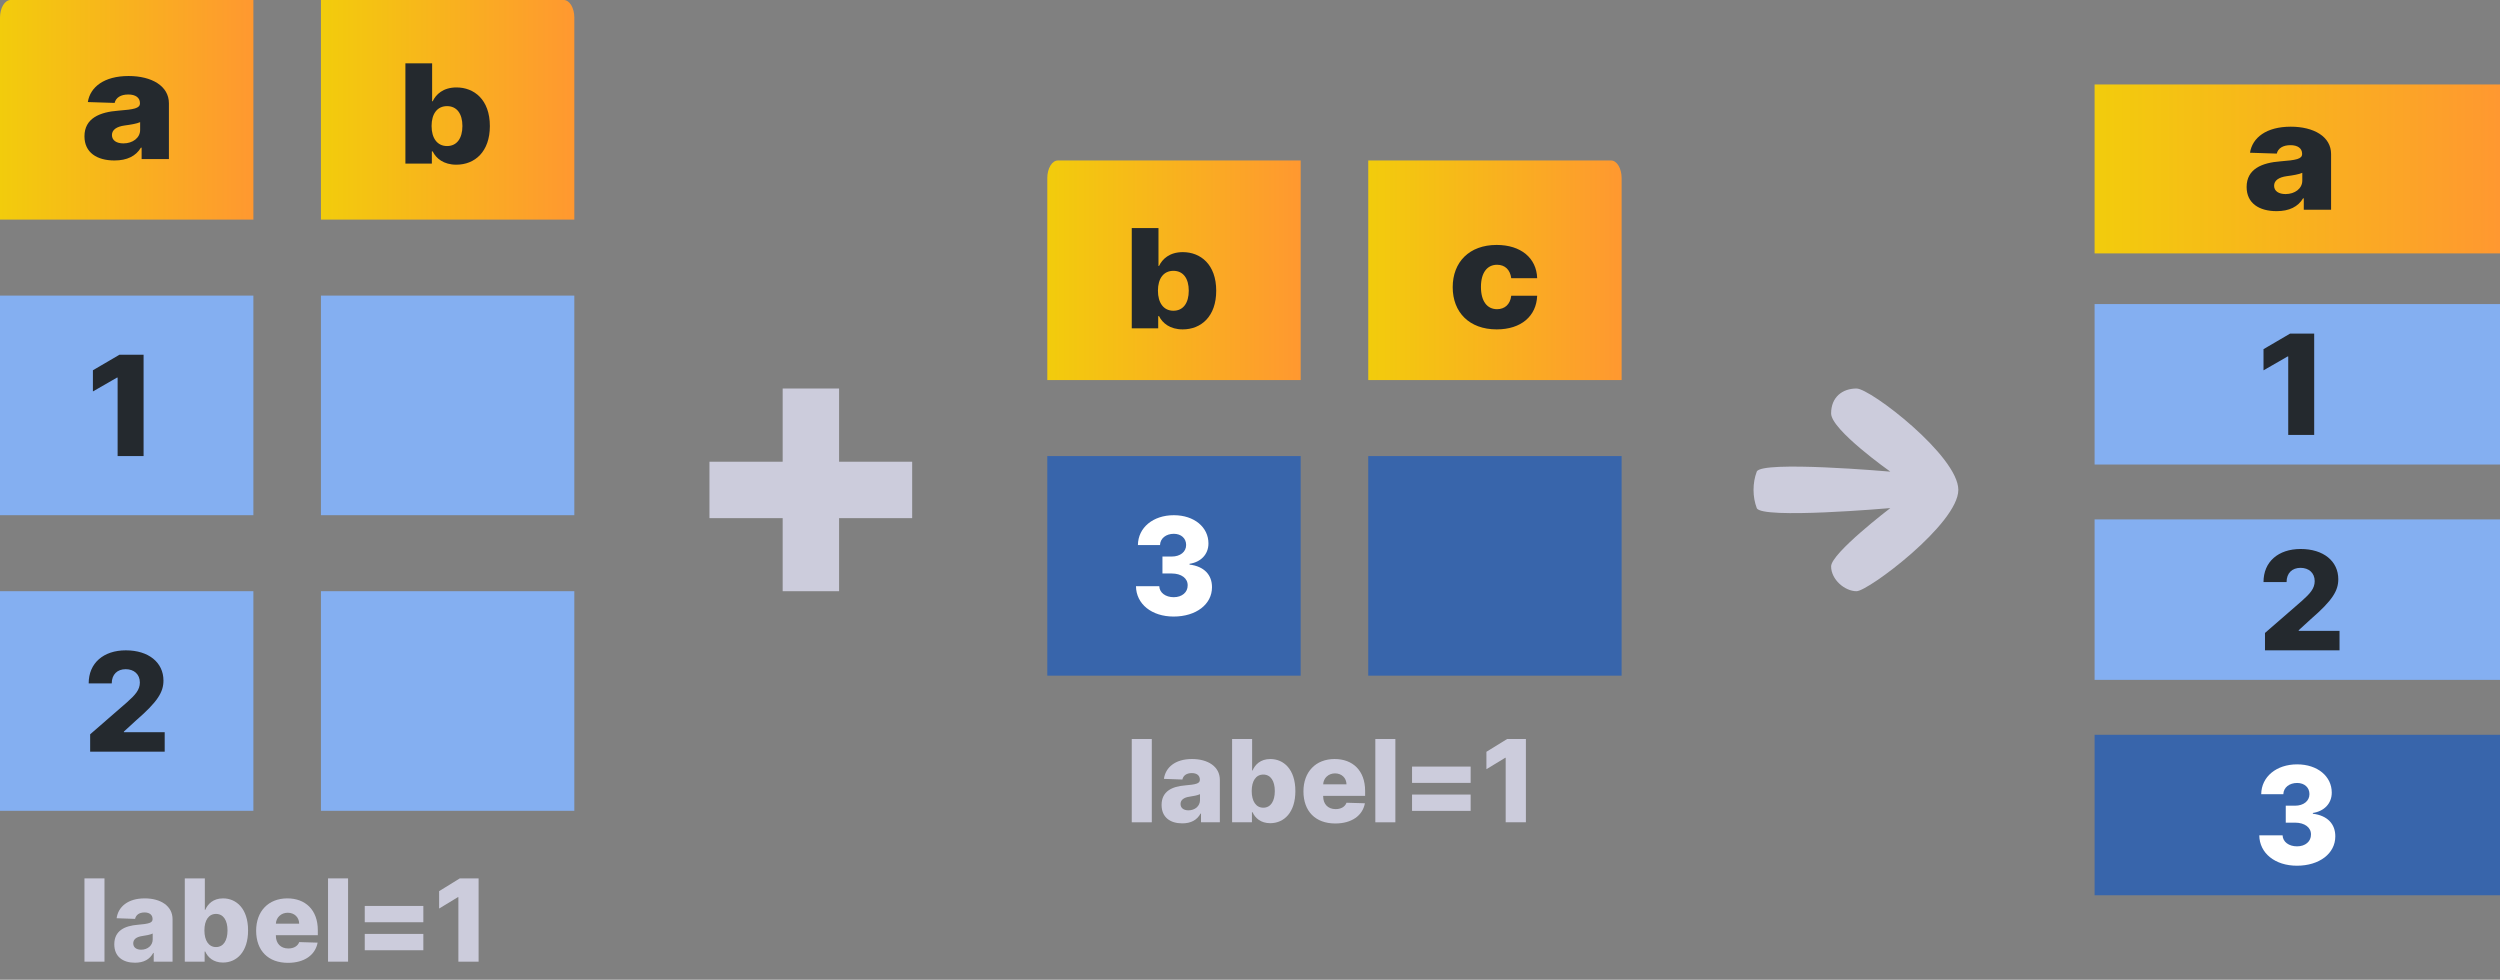<svg width="148" height="58" viewBox="0 0 148 58" fill="none" xmlns="http://www.w3.org/2000/svg">
<rect x="0" y="0" width="148" height="58" fill="#808080" stroke="none"/>
<g clip-path="url(#clip0_1144_162294)">
<path d="M0 1.041V13H15V0H0.627C0.461 0 0.301 0.11 0.184 0.305C0.066 0.5 0 0.765 0 1.041Z" fill="url(#paint0_linear_1144_162294)"/>
<path d="M15 17.5H0V30.5H15V17.5Z" fill="#84AFF1"/>
<path d="M15 35H0V48H15V35Z" fill="#84AFF1"/>
<path d="M8.5 21H7.072L5.5 21.92V23.174L6.925 22.354H6.963V27H8.5V21Z" fill="#24292E"/>
<path d="M5.337 44.5H9.75V43.347H7.334V43.309L8.047 42.656C9.34 41.538 9.677 40.968 9.677 40.289C9.677 39.222 8.801 38.5 7.448 38.5C6.129 38.5 5.247 39.254 5.25 40.459H6.615C6.615 39.925 6.947 39.616 7.442 39.616C7.928 39.616 8.28 39.913 8.28 40.402C8.28 40.844 8.001 41.145 7.512 41.581L5.337 43.471V44.5Z" fill="#24292E"/>
<path d="M6.774 9.5C7.526 9.5 8.046 9.238 8.342 8.741H8.384V9.418H10V6.118C10 5.091 8.985 4.5 7.611 4.5C6.16 4.5 5.337 5.157 5.2 6.042L6.785 6.093C6.859 5.783 7.143 5.594 7.597 5.594C8.018 5.594 8.285 5.777 8.285 6.102V6.118C8.285 6.415 7.927 6.479 7.006 6.551C5.914 6.633 5 6.997 5 8.071C5 9.032 5.741 9.5 6.774 9.5ZM7.305 8.489C6.908 8.489 6.627 8.318 6.627 7.996C6.627 7.683 6.901 7.493 7.389 7.427C7.709 7.386 8.103 7.322 8.296 7.231V7.692C8.296 8.166 7.853 8.489 7.305 8.489Z" fill="#24292E"/>
</g>
<g clip-path="url(#clip1_1144_162294)">
<path d="M19 13H34V1.041C34 0.765 33.934 0.5 33.816 0.305C33.699 0.11 33.539 0 33.373 0L19 0V13Z" fill="url(#paint1_linear_1144_162294)"/>
<path d="M34 17.5H19V30.5H34V17.5Z" fill="#84AFF1"/>
<path d="M34 35H19V48H34V35Z" fill="#84AFF1"/>
<path d="M24 9.686H25.566V8.964H25.615C25.816 9.376 26.262 9.75 27.013 9.75C28.113 9.75 29 8.979 29 7.463C29 5.892 28.061 5.176 27.023 5.176C26.236 5.176 25.806 5.588 25.615 5.996H25.582V3.75H24V9.686ZM25.55 7.46C25.55 6.733 25.887 6.283 26.466 6.283C27.052 6.283 27.375 6.744 27.375 7.46C27.375 8.179 27.052 8.646 26.466 8.646C25.887 8.646 25.55 8.182 25.55 7.46Z" fill="#24292E"/>
</g>
<path d="M6.185 52H5V56.93H6.185V52Z" fill="#CCCCDC"/>
<path d="M7.99 56.993C8.509 56.993 8.867 56.793 9.071 56.415H9.1V56.93H10.215V54.417C10.215 53.635 9.515 53.184 8.567 53.184C7.566 53.184 6.998 53.685 6.904 54.359L7.997 54.398C8.048 54.162 8.244 54.017 8.557 54.017C8.848 54.017 9.032 54.157 9.032 54.405V54.417C9.032 54.643 8.785 54.691 8.15 54.747C7.396 54.809 6.766 55.086 6.766 55.905C6.766 56.636 7.277 56.993 7.99 56.993ZM8.356 56.222C8.082 56.222 7.888 56.092 7.888 55.847C7.888 55.609 8.077 55.464 8.414 55.414C8.635 55.382 8.906 55.334 9.04 55.264V55.616C9.04 55.977 8.734 56.222 8.356 56.222Z" fill="#CCCCDC"/>
<path d="M10.94 56.93H12.114V56.331H12.15C12.3 56.673 12.635 56.983 13.197 56.983C14.021 56.983 14.686 56.343 14.686 55.084C14.686 53.779 13.983 53.184 13.204 53.184C12.615 53.184 12.293 53.526 12.15 53.866H12.126V52H10.94V56.93ZM12.101 55.081C12.101 54.477 12.354 54.104 12.787 54.104C13.226 54.104 13.469 54.487 13.469 55.081C13.469 55.678 13.226 56.066 12.787 56.066C12.354 56.066 12.101 55.681 12.101 55.081Z" fill="#CCCCDC"/>
<path d="M17.048 57C18.025 57 18.667 56.531 18.803 55.804L17.714 55.772C17.622 56.018 17.38 56.15 17.069 56.15C16.614 56.15 16.332 55.849 16.332 55.397V55.365H18.815V55.072C18.815 53.854 18.068 53.184 17.011 53.184C15.886 53.184 15.164 53.95 15.164 55.096C15.164 56.28 15.877 57 17.048 57ZM16.332 54.682C16.349 54.313 16.643 54.034 17.035 54.034C17.426 54.034 17.707 54.304 17.712 54.682H16.332Z" fill="#CCCCDC"/>
<path d="M20.606 52H19.42V56.93H20.606V52Z" fill="#CCCCDC"/>
<path d="M21.593 56.254H25.062V55.288H21.593V56.254ZM21.593 54.597H25.062V53.632H21.593V54.597Z" fill="#CCCCDC"/>
<path d="M28.333 52H27.221L25.996 52.756V53.786L27.107 53.112H27.136V56.93H28.333V52Z" fill="#CCCCDC"/>
<path d="M46.334 35H49.674V30.674H54V27.334H49.674V23H46.334V27.334H42V30.674H46.334V35Z" fill="#CCCCDC"/>
<g clip-path="url(#clip2_1144_162294)">
<path d="M77 27H62V40H77V27Z" fill="#3865AB"/>
<path d="M62 10.541V22.5H77V9.5H62.627C62.461 9.5 62.301 9.61 62.184 9.805C62.066 10 62 10.265 62 10.541Z" fill="url(#paint2_linear_1144_162294)"/>
<path d="M69.479 36.5C70.808 36.5 71.753 35.776 71.75 34.761C71.753 34.042 71.296 33.529 70.421 33.423V33.377C71.077 33.28 71.542 32.827 71.54 32.171C71.542 31.219 70.706 30.5 69.49 30.5C68.266 30.5 67.375 31.23 67.364 32.268H68.673C68.684 31.869 69.033 31.601 69.49 31.601C69.925 31.601 70.221 31.872 70.219 32.262C70.221 32.667 69.873 32.947 69.368 32.947H68.817V33.951H69.368C69.942 33.951 70.316 34.241 70.31 34.652C70.316 35.066 69.972 35.354 69.485 35.354C69 35.354 68.643 35.088 68.629 34.703H67.25C67.261 35.759 68.183 36.5 69.479 36.5Z" fill="white"/>
<path d="M67 19.436H68.566V18.715H68.615C68.816 19.126 69.262 19.5 70.013 19.5C71.113 19.5 72 18.729 72 17.213C72 15.642 71.061 14.926 70.023 14.926C69.236 14.926 68.806 15.338 68.615 15.746H68.582V13.5H67V19.436ZM68.55 17.21C68.55 16.483 68.887 16.033 69.466 16.033C70.052 16.033 70.375 16.494 70.375 17.21C70.375 17.929 70.052 18.396 69.466 18.396C68.887 18.396 68.55 17.932 68.55 17.21Z" fill="#24292E"/>
</g>
<g clip-path="url(#clip3_1144_162294)">
<path d="M96 27H81V40H96V27Z" fill="#3865AB"/>
<path d="M81 22.5H96V10.541C96 10.265 95.934 10 95.816 9.805C95.699 9.61 95.539 9.5 95.373 9.5H81V22.5Z" fill="url(#paint3_linear_1144_162294)"/>
<path d="M88.606 19.5C90.056 19.5 90.956 18.708 91 17.509H89.465C89.405 18.024 89.076 18.304 88.626 18.304C88.048 18.304 87.672 17.847 87.672 16.986C87.672 16.131 88.052 15.674 88.626 15.674C89.096 15.674 89.402 15.973 89.465 16.468H91C90.963 15.276 90.036 14.5 88.602 14.5C86.981 14.5 86 15.516 86 17.002C86 18.481 86.974 19.5 88.606 19.5Z" fill="#24292E"/>
</g>
<path d="M68.186 43.75H67V48.68H68.186V43.75Z" fill="#CCCCDC"/>
<path d="M69.99 48.743C70.509 48.743 70.867 48.543 71.071 48.165H71.1V48.68H72.215V46.167C72.215 45.385 71.515 44.934 70.567 44.934C69.566 44.934 68.998 45.435 68.904 46.109L69.997 46.148C70.048 45.912 70.244 45.767 70.557 45.767C70.848 45.767 71.032 45.907 71.032 46.155V46.167C71.032 46.393 70.785 46.441 70.15 46.497C69.396 46.559 68.766 46.836 68.766 47.655C68.766 48.386 69.277 48.743 69.99 48.743ZM70.356 47.972C70.082 47.972 69.888 47.842 69.888 47.597C69.888 47.359 70.077 47.214 70.414 47.164C70.635 47.132 70.906 47.084 71.04 47.014V47.366C71.04 47.727 70.734 47.972 70.356 47.972Z" fill="#CCCCDC"/>
<path d="M72.94 48.68H74.114V48.081H74.15C74.3 48.423 74.635 48.733 75.197 48.733C76.021 48.733 76.686 48.093 76.686 46.834C76.686 45.529 75.983 44.934 75.204 44.934C74.615 44.934 74.293 45.276 74.15 45.616H74.126V43.75H72.94V48.68ZM74.101 46.831C74.101 46.227 74.353 45.854 74.787 45.854C75.226 45.854 75.469 46.237 75.469 46.831C75.469 47.428 75.226 47.816 74.787 47.816C74.353 47.816 74.101 47.431 74.101 46.831Z" fill="#CCCCDC"/>
<path d="M79.048 48.75C80.025 48.75 80.667 48.281 80.803 47.554L79.714 47.522C79.622 47.768 79.38 47.9 79.069 47.9C78.614 47.9 78.332 47.599 78.332 47.147V47.115H80.815V46.822C80.815 45.604 80.068 44.934 79.011 44.934C77.886 44.934 77.164 45.7 77.164 46.846C77.164 48.03 77.877 48.75 79.048 48.75ZM78.332 46.432C78.349 46.063 78.643 45.784 79.035 45.784C79.426 45.784 79.707 46.054 79.712 46.432H78.332Z" fill="#CCCCDC"/>
<path d="M82.606 43.75H81.42V48.68H82.606V43.75Z" fill="#CCCCDC"/>
<path d="M83.593 48.004H87.062V47.038H83.593V48.004ZM83.593 46.347H87.062V45.382H83.593V46.347Z" fill="#CCCCDC"/>
<path d="M90.333 43.75H89.221L87.996 44.506V45.536L89.107 44.862H89.136V48.68H90.333V43.75Z" fill="#CCCCDC"/>
<path d="M109.907 35C110.601 35 115.933 31 115.933 29C115.933 27 110.736 23 109.907 23C109.078 23 108.402 23.5 108.402 24.476C108.402 25.451 111.907 27.921 111.907 27.921C111.907 27.921 104.254 27.25 104 27.921C103.746 28.591 103.746 29.409 104 30.079C104.254 30.75 111.907 30.079 111.907 30.079C111.907 30.079 108.402 32.75 108.402 33.53C108.402 34.31 109.212 35 109.907 35Z" fill="#CCCCDC"/>
<g clip-path="url(#clip4_1144_162294)">
<path d="M124 5.801V15H148V5H125.003L124 5L124 5.801Z" fill="url(#paint4_linear_1144_162294)"/>
<path d="M134.774 12.5C135.526 12.5 136.046 12.238 136.342 11.742H136.384V12.418H138V9.118C138 8.091 136.985 7.5 135.611 7.5C134.16 7.5 133.337 8.157 133.2 9.042L134.785 9.093C134.859 8.783 135.143 8.594 135.597 8.594C136.018 8.594 136.285 8.777 136.285 9.102V9.118C136.285 9.415 135.927 9.479 135.006 9.551C133.914 9.633 133 9.997 133 11.071C133 12.032 133.741 12.5 134.774 12.5ZM135.305 11.489C134.908 11.489 134.627 11.318 134.627 10.996C134.627 10.683 134.901 10.493 135.389 10.427C135.709 10.386 136.103 10.322 136.296 10.231V10.692C136.296 11.166 135.853 11.489 135.305 11.489Z" fill="#24292E"/>
<path d="M148 18H124V27.5H148V18Z" fill="#84AFF1"/>
<path d="M148 30.75H124V40.25H148V30.75Z" fill="#84AFF1"/>
<path d="M148 43.5H124V53H148V43.5Z" fill="#3865AB"/>
<path d="M137 19.75H135.572L134 20.67V21.924L135.425 21.104H135.463V25.75H137V19.75Z" fill="#24292E"/>
<path d="M134.087 38.5H138.5V37.347H136.084V37.309L136.797 36.656C138.09 35.538 138.427 34.968 138.427 34.289C138.427 33.222 137.551 32.5 136.198 32.5C134.879 32.5 133.997 33.254 134 34.459H135.365C135.365 33.925 135.697 33.616 136.192 33.616C136.678 33.616 137.03 33.913 137.03 34.402C137.03 34.844 136.751 35.145 136.262 35.581L134.087 37.471V38.5Z" fill="#24292E"/>
<path d="M135.979 51.25C137.308 51.25 138.253 50.526 138.25 49.511C138.253 48.792 137.796 48.279 136.921 48.173V48.127C137.577 48.03 138.042 47.577 138.04 46.921C138.042 45.969 137.206 45.25 135.99 45.25C134.766 45.25 133.875 45.98 133.864 47.018H135.173C135.184 46.619 135.533 46.351 135.99 46.351C136.425 46.351 136.721 46.622 136.719 47.012C136.721 47.417 136.372 47.697 135.868 47.697H135.317V48.701H135.868C136.442 48.701 136.816 48.991 136.81 49.402C136.816 49.816 136.472 50.104 135.985 50.104C135.5 50.104 135.143 49.838 135.129 49.453H133.75C133.761 50.509 134.683 51.25 135.979 51.25Z" fill="white"/>
</g>
<defs>
<linearGradient id="paint0_linear_1144_162294" x1="0" y1="6.505" x2="15" y2="6.505" gradientUnits="userSpaceOnUse">
<stop stop-color="#F2CC0C"/>
<stop offset="1" stop-color="#FF9830"/>
</linearGradient>
<linearGradient id="paint1_linear_1144_162294" x1="19" y1="6.505" x2="34" y2="6.505" gradientUnits="userSpaceOnUse">
<stop stop-color="#F2CC0C"/>
<stop offset="1" stop-color="#FF9830"/>
</linearGradient>
<linearGradient id="paint2_linear_1144_162294" x1="62" y1="16.005" x2="77" y2="16.005" gradientUnits="userSpaceOnUse">
<stop stop-color="#F2CC0C"/>
<stop offset="1" stop-color="#FF9830"/>
</linearGradient>
<linearGradient id="paint3_linear_1144_162294" x1="81" y1="16.005" x2="96" y2="16.005" gradientUnits="userSpaceOnUse">
<stop stop-color="#F2CC0C"/>
<stop offset="1" stop-color="#FF9830"/>
</linearGradient>
<linearGradient id="paint4_linear_1144_162294" x1="124.008" y1="10.004" x2="148.008" y2="10.004" gradientUnits="userSpaceOnUse">
<stop stop-color="#F2CC0C"/>
<stop offset="1" stop-color="#FF9830"/>
</linearGradient>
<clipPath id="clip0_1144_162294">
<rect width="15" height="48" fill="white"/>
</clipPath>
<clipPath id="clip1_1144_162294">
<rect width="15" height="48" fill="white" transform="translate(19)"/>
</clipPath>
<clipPath id="clip2_1144_162294">
<rect width="15" height="30.5" fill="white" transform="translate(62 9.5)"/>
</clipPath>
<clipPath id="clip3_1144_162294">
<rect width="15" height="30.5" fill="white" transform="translate(81 9.5)"/>
</clipPath>
<clipPath id="clip4_1144_162294">
<rect width="24" height="48" fill="white" transform="translate(124 5)"/>
</clipPath>
</defs>
</svg>
